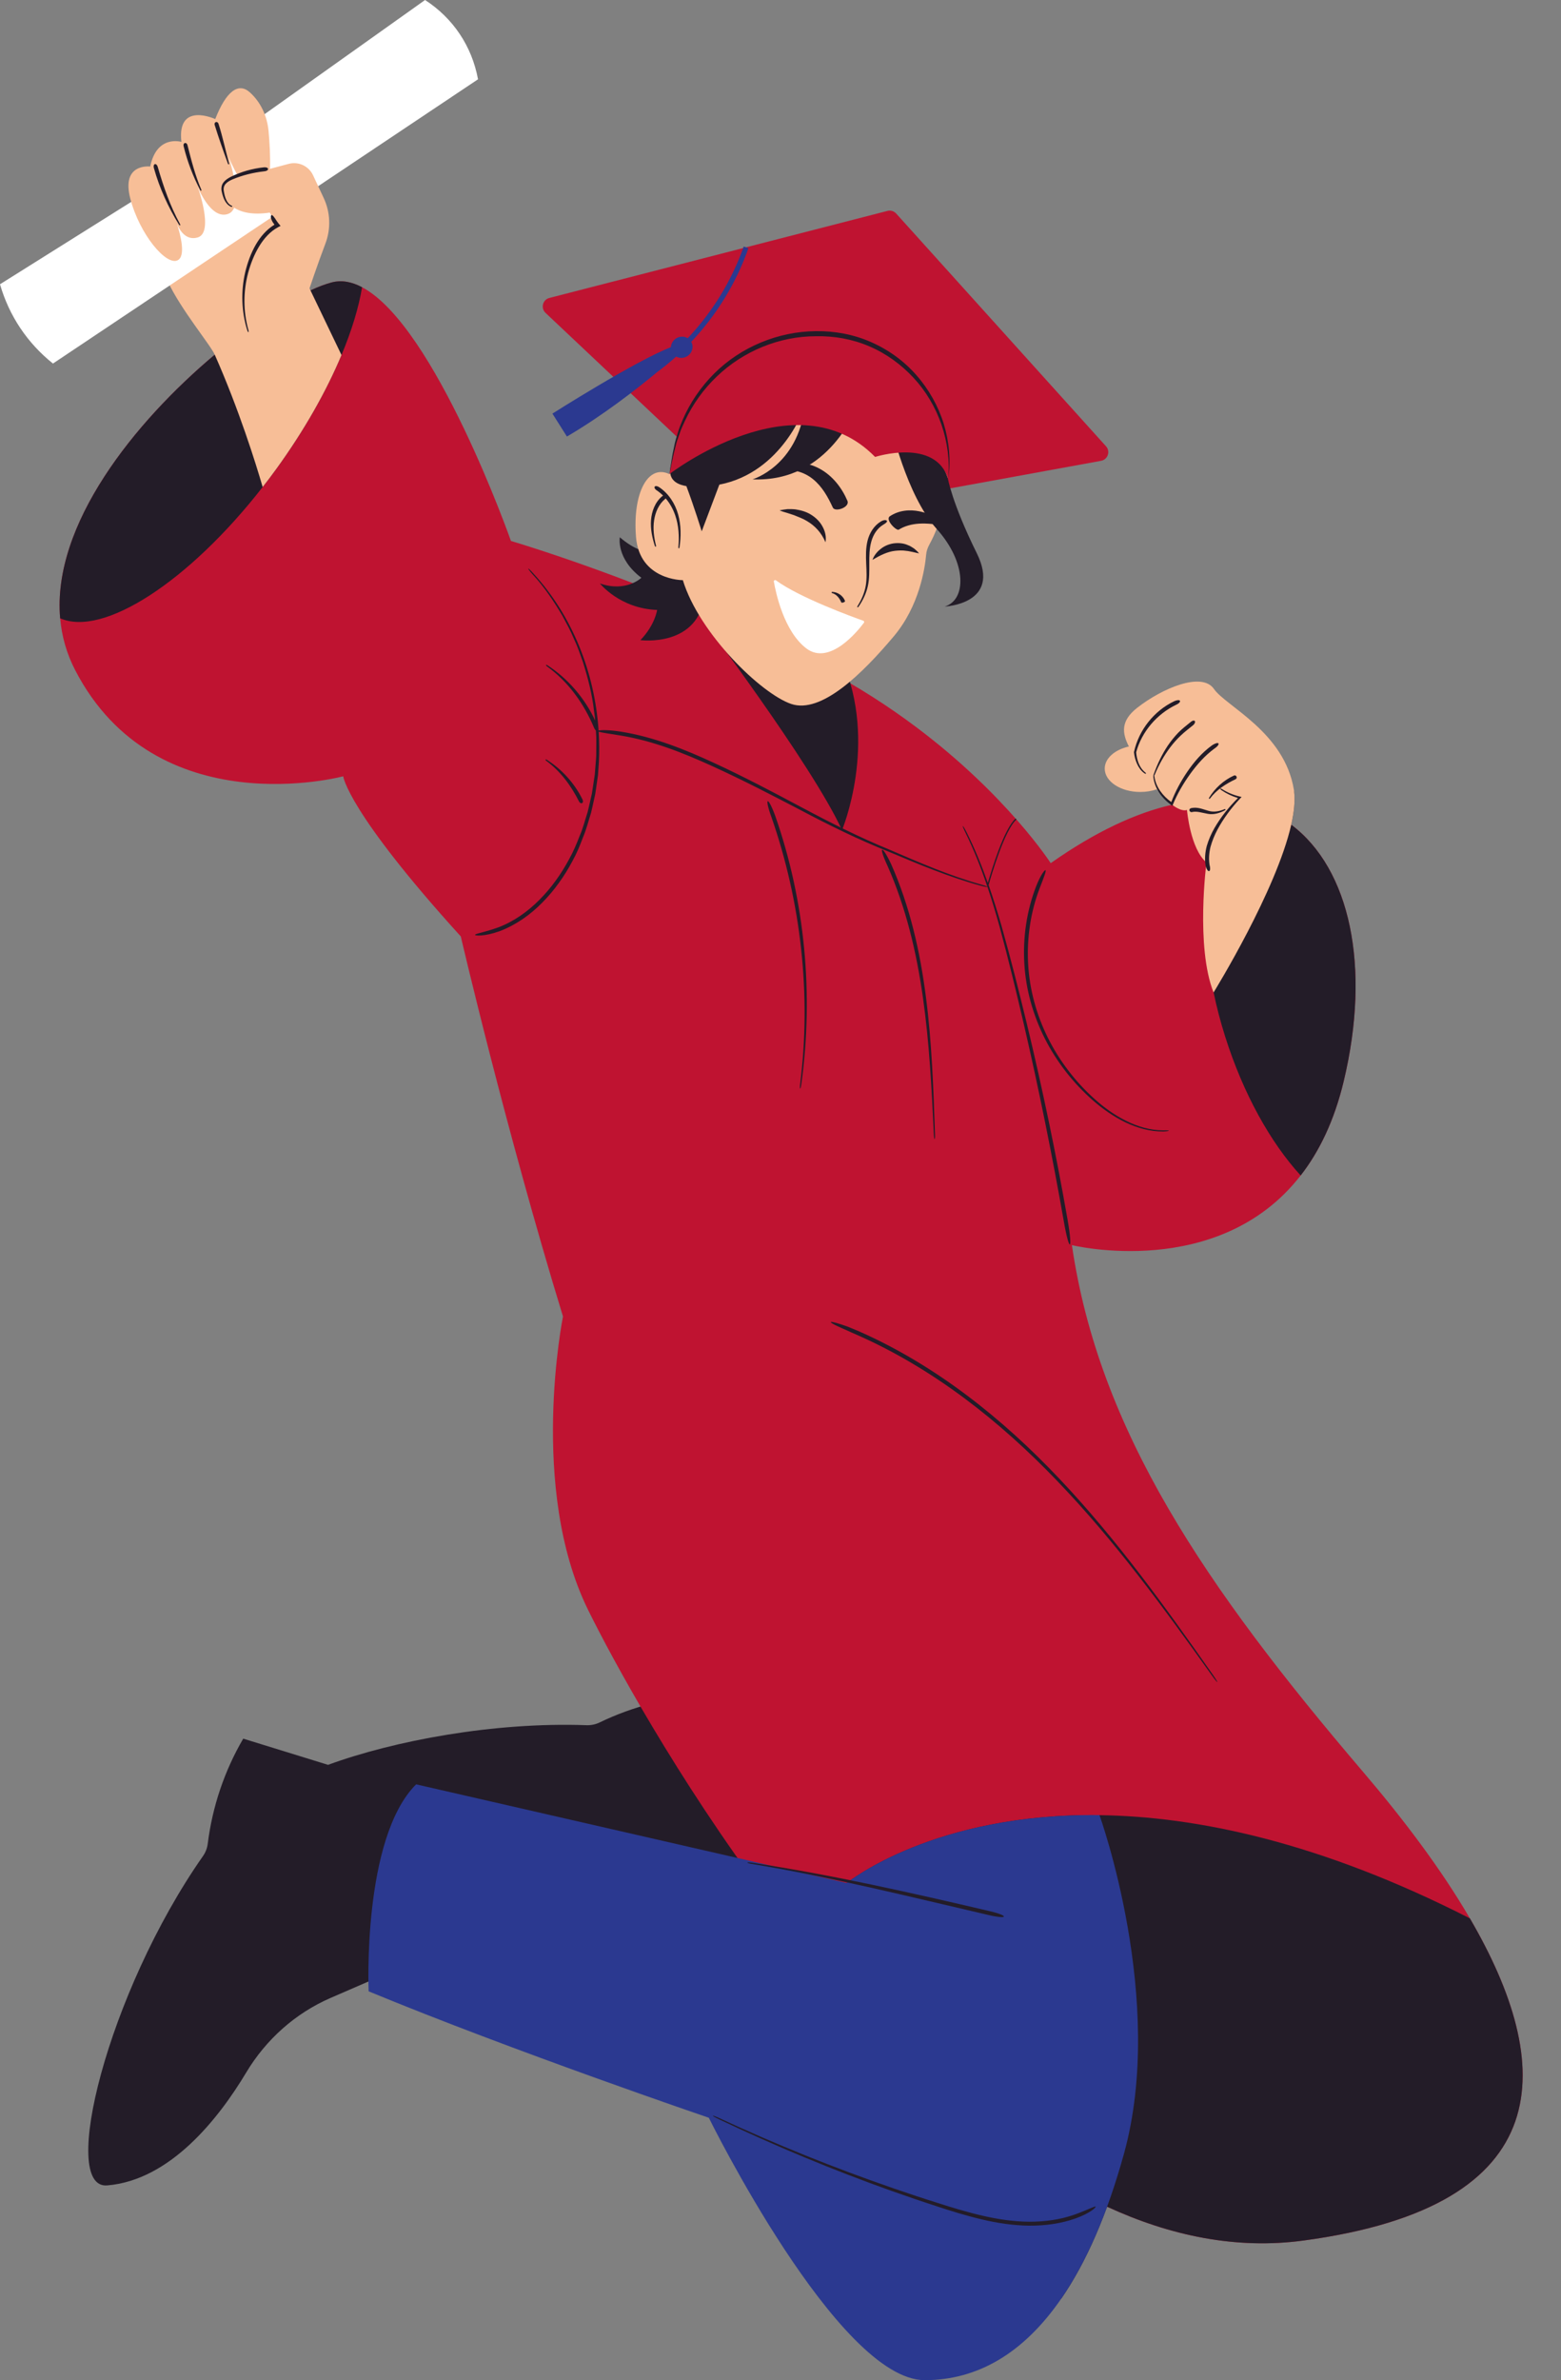 <?xml version="1.0" encoding="UTF-8" standalone="no"?><svg xmlns="http://www.w3.org/2000/svg" xmlns:xlink="http://www.w3.org/1999/xlink" fill="#000000" height="472.5" preserveAspectRatio="xMidYMid meet" version="1" viewBox="0.0 0.0 310.1 472.5" width="310.1" zoomAndPan="magnify"><rect x="0.0" y="0.0" width="310.1" height="472.5" fill="#808080" stroke="none"/><g id="change1_1"><path d="M151.9,377.1l-34.06,9.41l-11.15-7.43c-6.37-4.24-13.92-6.31-21.57-6.05c-0.45,0.02-0.93,0.02-1.4,0.03 l-5.73,18.22l-12.29,5.33c-7.02,3.04-12.86,8.26-16.79,14.82c-5.44,9.07-15.05,21.37-27.62,22.41c-9.57,0.8,0.03-38.23,19.02-65.36 c0.52-0.74,0.85-1.58,0.96-2.47l0,0c0.92-7.36,3.31-14.46,7.05-20.86h0l16.85,5.2c13.05-4.78,32.95-8.54,51.34-7.87 c0.9,0.03,1.79-0.15,2.6-0.54c6.68-3.23,13.94-5.07,21.35-5.41L151.9,377.1z" fill="#231c28"/></g><g id="change2_1"><path d="M258.9,444.79c-13.36,1.79-26.45-0.95-38.97-6.72c-51.72-23.79-93.55-99.08-103.12-118.51 c-11.87-24.13-4.97-58.21-4.97-58.21c-11.49-37.53-20.3-75.45-20.3-75.45c-22.6-24.89-23.36-31.79-23.36-31.79 s-37.15,9.96-53.24-21.06c-1.73-3.33-2.68-6.79-2.99-10.31c-1.62-18.6,14.82-38.99,30.71-52.33c6.97-5.86,13.84-10.37,19.02-12.76 c1.57-0.73,2.99-1.26,4.2-1.58c1.98-0.52,4.01-0.13,6.05,0.95c14.54,7.66,29.57,50.37,29.57,50.37s18.05,5.28,40.14,14.86 c7.04,3.05,14.49,6.53,21.9,10.42c6.98,3.66,13.13,7.67,18.46,11.67c18.06,13.54,26.73,27.01,26.73,27.01 c8.87-6.25,16.95-9.98,24.11-11.6c5.01-1.13,9.57-1.24,13.64-0.44c3.78,0.73,7.13,2.24,10.03,4.41 c11.65,8.72,15.88,28.11,10.43,50.9c-1.89,7.92-4.9,14.03-8.56,18.73c-16.3,20.99-45.44,13.83-45.44,13.83 c5.36,36.76,26.43,67.78,57.83,104.55c7.94,9.3,15.5,19.26,21.23,29.1C308.96,409.9,310.11,437.92,258.9,444.79z M176.29,41.87 l-67.16,17.28c-1.33,0.34-1.76,2.02-0.76,2.96l43.35,40.87c0.4,0.38,0.97,0.55,1.51,0.45l65.5-11.95c1.35-0.25,1.9-1.87,0.98-2.89 l-41.69-46.21C177.59,41.91,176.92,41.7,176.29,41.87z" fill="#bf1331"/></g><g id="change1_2"><path d="M266.94,214.62c-1.89,7.92-4.9,14.03-8.56,18.73c-5.94-6.48-11.4-16.17-15.01-27.62 c-0.93-2.94-1.69-5.86-2.28-8.72c-3.55-16.93-1.42-31.81,5.39-37.7c1.16-1.01,2.45-1.75,3.87-2.2c2.13-0.67,4.39-0.63,6.72,0.02 c0.24,1.85,0,4.1-0.56,6.59C268.16,172.44,272.39,191.83,266.94,214.62z M65.88,56.07c-1.21,0.32-2.63,0.85-4.2,1.58 c-5.18,2.39-12.05,6.9-19.02,12.76c-15.89,13.34-32.33,33.73-30.71,52.33c8.54,3.77,25.58-7.27,40.23-26.06 c0.92-1.17,1.82-2.36,2.71-3.59c5.58-7.69,9.96-15.47,12.95-22.61c2.03-4.86,3.42-9.43,4.09-13.46 C69.89,55.94,67.86,55.55,65.88,56.07z M292,380.83c-29.84-15.22-54.41-20.24-73.58-20.49c0,0.01,0.01,0.01,0.01,0.01 s13.28,36.73,4.85,67.21c-1.04,3.74-2.16,7.25-3.35,10.51c12.52,5.77,25.61,8.51,38.97,6.72C310.11,437.92,308.96,409.9,292,380.83z M218.43,360.35c0,0-0.01,0-0.01-0.01c-32.72-0.42-49.67,13.06-50.19,13.47c-0.01,0.01-0.01,0.01-0.01,0.01l42.58,82.53 c4.94-7.15,9.14-16.71,12.48-28.79C231.71,397.08,218.43,360.35,218.43,360.35z M131.68,108.45c0,0-2.55,3.32-8.55-1.79 c0,0-0.77,4.21,4.28,8.04c0,0-3,2.94-8.23,1.13c0,0,3.96,5,11.36,5.25c0,0-0.38,2.94-3.32,6c0,0,11.74,1.53,12.77-9.19 C141,107.17,136.63,101.68,131.68,108.45z M138.82,122.03c0,0,22.43,29.65,28.45,42.76c0,0,7.23-17.23,0-33.74 S138.82,122.03,138.82,122.03z" fill="#231c28"/></g><g id="change3_1"><path d="M184.63,108.09c-0.35,0.64-0.59,1.32-0.65,2.05c-0.24,2.7-1.35,10.14-6.4,16.15 c-6.3,7.49-14.45,15.49-20.42,13.45c-5.97-2.04-18.26-13.96-21.51-24.57c0,0-8.63,0.06-9.31-8.62c-0.68-8.68,2.38-14.47,6.64-12.43 l4.43-6.98l-0.02-6.71c0,0,38.48-4.6,50.91,8.33C188.3,88.75,189.41,99.4,184.63,108.09z M61.5,57.27l0.68-12.85l-1.39-3.66 l-5.08-13.37l-25.7,15.49c0,0-0.01,5.75,3.31,12.96c2.55,5.53,8.46,12.59,9.34,14.57c4.81,10.84,8.16,21.61,9.52,26.27 c0.92-1.17,1.82-2.36,2.71-3.59c5.58-7.69,9.96-15.47,12.95-22.61l-6.16-12.83L61.5,57.27z" fill="#f7be97"/></g><g id="change4_1"><path d="M94.96,15.74L10.52,72.17C5.43,68.11,1.8,62.68,0,56.43l43.03-26.99L84.44,0 C90.03,3.62,93.75,9.19,94.96,15.74z" fill="#ffffff"/></g><g id="change3_2"><path d="M62.2,34.81c-0.85-1.84-2.89-2.8-4.85-2.28c-1.12,0.3-2.41,0.65-3.72,0.99c0.1-2.47-0.08-5.32-0.28-7.5 c-0.27-2.94-1.53-5.73-3.73-7.7c-2.27-2.03-4.72-0.18-6.86,5.32c0,0-7.66-3.56-6.72,4.53c0,0-4.89-1.5-6.2,4.89 c0,0-5.83-0.75-3.95,6.39c1.88,7.14,7.14,13.35,9.4,12.22c1.66-0.83,0.57-5.02-0.12-7.18c0.59,1.38,1.84,3.28,4.07,2.66 c3.38-0.94,0-10.15,0-10.15s2.63,6.77,6.11,5.45c0.55-0.21,0.93-0.64,1.17-1.22c1.45,0.95,3.73,1.48,7.08,0.97l1.16,2.23 c0,0-8.17,7.09-5.11,17.04l11.83-4.21c0,0,1.57-4.7,3.16-8.89c1.13-2.97,1-6.27-0.37-9.14C63.6,37.8,62.86,36.22,62.2,34.81z M47.39,35.14c-0.33,0.08-0.63,0.15-0.89,0.21c-0.46-2.35-1.15-4.35-1.15-4.35S46.19,33.09,47.39,35.14z M256.51,163.72 c-2.99,13.12-15.09,32.75-15.42,33.29c-0.01,0.01-0.01,0.01-0.01,0.01c-3.6-9.08-1.41-25.81-1.41-25.81 c-3.21-2.67-3.87-10.41-3.87-10.41c-0.82,0.23-1.85-0.21-2.96-1.05c-0.99-0.75-2.04-1.84-3.04-3.06c-0.98,0.34-2.1,0.53-3.28,0.53 c-3.9,0-7.06-2.08-7.06-4.64c0-2.04,2.01-3.77,4.8-4.39c-1.35-2.63-1.69-5.07,1.66-7.69c4.95-3.87,12.82-7.21,15.23-3.74 c2.4,3.47,14.02,8.55,15.89,20.03c0.02,0.11,0.03,0.22,0.04,0.34C257.31,158.98,257.07,161.23,256.51,163.72z" fill="#f7be97"/></g><g id="change5_1"><path d="M223.28,427.56c-3.34,12.08-7.54,21.64-12.48,28.79c-7.5,10.88-16.69,16.15-27.09,16.15 c-17.24,0-42.9-52.09-42.9-52.09s-38.86-13.23-67.58-25.1c0,0-1.3-30.36,9.43-41.09l85.55,19.59c0,0,0,0,0.01-0.01 c0.52-0.41,17.47-13.89,50.19-13.47c0,0.01,0.01,0.01,0.01,0.01S231.71,397.08,223.28,427.56z M137.32,67.86 c0.54,0.96,0.21,2.21-0.78,2.84c-0.71,0.45-1.56,0.45-2.22,0.09c-1.2,1.08-2.45,2.1-3.75,3.06c-4.32,3.58-10.91,8.69-17.95,12.81 l-2.88-4.55c0,0,16.46-10.45,23.53-13.19c0.04-0.68,0.41-1.34,1.04-1.74c0.74-0.47,1.64-0.45,2.31-0.04 c4.91-5.2,8.73-11.4,11.12-18.2l0.94,0.33C146.25,56.21,142.34,62.55,137.32,67.86z" fill="#2b3990"/></g><g id="change1_3"><path d="M161.62,74.33l8.68,6.36c-0.13-0.1-5.36,15.13-20.81,14.47c0,0,8.94-2.62,10.4-14.47 c0,0-4.38,13.07-16.99,15.52l-3.5,9.27c0,0-1.54-4.99-3.05-8.98c-6.2-1.04-1.54-7.11-1.54-7.11L161.62,74.33z M194.05,109.84 c-5-10.11-5.77-14.97-5.77-14.97s-5.09-14.34-11.34-10.59c0,0,3.07,13.97,9.13,20.71s5.93,14.14,1.59,15.42 C187.66,120.41,199.05,119.95,194.05,109.84z" fill="#231c28"/></g><g id="change2_2"><path d="M188.38,95.16c-2.48-8.32-14.54-4.45-14.54-4.45c-15.66-16-40.85,3.4-40.85,3.4l0.71-3.88 c2.63-14.32,15.39-24.65,29.94-23.99c0.25,0.01,0.51,0.03,0.76,0.04C179.13,67.21,189.99,80.48,188.38,95.16z" fill="#bf1331"/></g><g id="change1_4"><path d="M130.09,108.38c-0.52-1.62-0.9-3.36-0.76-5.14c0.14-1.75,0.8-3.58,2.26-4.77c0.05-0.04,0.09-0.05,0.14-0.08 c-0.38-0.38-0.79-0.72-1.23-1.02c-0.83-0.51-0.52-1.24,0.44-0.66c1.91,1.27,3.19,3.29,3.78,5.42c0.6,2.14,0.58,4.38,0.27,6.51 c-0.04,0.31-0.26,0.27-0.23-0.03c0.2-2.12,0.07-4.3-0.62-6.3c-0.42-1.23-1.06-2.39-1.9-3.37c-0.04,0.05-0.09,0.1-0.15,0.15 c-1.2,0.99-1.91,2.58-2.15,4.21c-0.25,1.65-0.03,3.37,0.38,5.01C130.38,108.55,130.17,108.61,130.09,108.38z M175.42,104.19 c0.55-0.33,0.83-0.55,0.78-0.76c-0.03-0.18-0.5-0.33-1.19,0.08c-1.4,0.83-2.28,2.3-2.66,3.8c-0.38,1.52-0.34,3.06-0.28,4.55 c0.07,1.49,0.16,2.96-0.08,4.38c-0.24,1.42-0.82,2.77-1.59,4c-0.22,0.35-0.04,0.47,0.2,0.13c0.83-1.22,1.49-2.58,1.81-4.06 c0.32-1.47,0.28-2.99,0.28-4.47c-0.01-1.48,0.01-2.96,0.4-4.33C173.46,106.15,174.26,104.89,175.42,104.19z M165.25,117.72 c0.99,0.25,1.57,1.13,1.87,1.86c0.07,0.17,0.83-0.03,0.74-0.3c-0.41-1.06-1.5-1.77-2.58-1.78 C165.2,117.48,165.18,117.7,165.25,117.72z M246.16,158.09c-1.2-0.29-2.36-0.78-3.4-1.44c-0.37-0.24-0.5-0.07-0.13,0.2 c1,0.69,2.12,1.22,3.3,1.57c-1.79,1.77-3.38,3.74-4.66,5.94c-0.64,1.12-1.17,2.32-1.54,3.58c-0.33,1.27-0.45,2.63-0.22,3.96 c0.45,1.6,1.16,1.2,0.78-0.16c-0.2-1.18-0.11-2.41,0.18-3.61c0.33-1.19,0.8-2.35,1.39-3.45c1.19-2.2,2.71-4.26,4.43-6.09l0.36-0.38 L246.16,158.09z M232,148c-1.21,1.81-2.13,3.79-2.84,5.8c-0.02,0.06-0.02,0.1-0.02,0.14c-0.02,0.06-0.03,0.15-0.02,0.3 c0.24,2.3,1.75,4.3,3.64,5.63l0.14,0.1l0.07-0.18c0.89-2.18,2.09-4.23,3.46-6.14c1.37-1.9,2.95-3.67,4.8-5.03 c1.35-0.89,1.02-1.62-0.47-0.65c-1.98,1.43-3.57,3.29-4.92,5.27c-1.27,1.87-2.35,3.87-3.16,5.98c-1.67-1.19-3.06-2.97-3.34-5.02 c-0.01-0.09-0.03-0.15-0.06-0.21c0.03-0.03,0.06-0.06,0.08-0.12c0.81-1.97,1.85-3.85,3.13-5.54c0.64-0.84,1.34-1.63,2.1-2.34 c0.76-0.73,1.58-1.33,2.44-2.04c0.43-0.36,0.44-0.8,0.26-0.87c-0.2-0.08-0.42-0.03-0.78,0.27c-0.79,0.65-1.68,1.32-2.44,2.1 C233.3,146.25,232.62,147.1,232,148z M225.88,151.63c0.32,0.71,0.78,1.39,1.44,1.86c0.37,0.25,0.47,0.05,0.14-0.19 c-1.18-0.96-1.63-2.51-1.76-3.95c1.12-4.14,4.15-7.61,7.92-9.43c1.23-0.55,0.99-1.3-0.35-0.72c-4.01,1.9-7.05,5.74-7.99,10.06 l-0.01,0.05l0,0.04C225.36,150.17,225.56,150.91,225.88,151.63z M240.17,158.4c-0.08,0.14,0.1,0.25,0.19,0.13 c1.32-1.76,3.2-2.95,5.09-3.84c0.46-0.21,0.17-0.94-0.34-0.72C243.07,154.9,241.32,156.5,240.17,158.4z M236.59,160.44 c-0.63,0.22-0.19,0.9,0.2,0.77c0.94-0.24,2,0.15,3.16,0.35c1.21,0.23,2.45-0.18,3.43-0.73c0.14-0.08,0.04-0.27-0.1-0.21 c-1.03,0.45-2.18,0.66-3.22,0.34C239.03,160.69,237.9,160.12,236.59,160.44z M54.91,43.78c-0.48-0.76-0.78-1.14-0.98-1.07 c-0.18,0.06-0.24,0.63,0.31,1.5c0.09,0.14,0.19,0.26,0.29,0.39c-1.59,0.96-2.82,2.42-3.72,3.98c-0.98,1.71-1.64,3.56-2.1,5.46 c-0.88,3.8-0.74,7.83,0.41,11.52c0.17,0.55,0.38,0.48,0.22-0.07c-1.04-3.69-1.02-7.64-0.05-11.31c0.5-1.83,1.19-3.61,2.16-5.22 c0.96-1.6,2.23-3.04,3.85-3.89l0.44-0.23l-0.33-0.38C55.23,44.24,55.06,44.01,54.91,43.78z M45.96,40.81 c-0.51-0.25-0.85-0.73-1.06-1.23c-0.22-0.51-0.34-1.05-0.43-1.6c-0.11-0.54-0.01-1.07,0.34-1.46c0.34-0.39,0.82-0.66,1.31-0.88 c2.03-0.86,4.19-1.39,6.37-1.63c1.05-0.1,1.02-0.89-0.09-0.79c-2.26,0.24-4.49,0.87-6.55,1.88c-0.52,0.27-1.05,0.59-1.45,1.11 c-0.43,0.51-0.5,1.3-0.34,1.86c0.12,0.56,0.28,1.12,0.55,1.66c0.26,0.52,0.67,1.04,1.26,1.3C46.2,41.15,46.25,40.93,45.96,40.81z M45.51,32.45c-0.72-2.61-1.27-5.29-2.1-7.87c-0.2-0.62-0.95-0.38-0.76,0.24c0.8,2.58,1.71,5.16,2.64,7.7 C45.36,32.7,45.57,32.64,45.51,32.45z M37.25,28.84c-0.18-0.72-0.95-0.54-0.77,0.19c0.73,3.03,1.87,5.98,3.3,8.73 c0.1,0.2,0.3,0.1,0.21-0.1C38.77,34.82,38,31.8,37.25,28.84z M31.35,33.18c-0.26-0.93-1.03-0.74-0.77,0.22 c1.11,3.94,2.83,7.74,4.98,11.2c0.15,0.25,0.34,0.14,0.2-0.12C33.81,40.91,32.47,37.05,31.35,33.18z M161.08,102.15 c-0.95-0.59-2.02-0.87-3.07-1.03c-0.53-0.06-1.06-0.06-1.59-0.05c-0.53,0.06-1.05,0.13-1.56,0.26c0.5,0.2,0.99,0.34,1.47,0.48 c0.48,0.16,0.95,0.32,1.41,0.46c0.9,0.37,1.79,0.68,2.57,1.17c1.58,0.93,2.85,2.27,3.68,4.21c0.2-1.05-0.06-2.18-0.6-3.14 C162.87,103.53,162.02,102.72,161.08,102.15z M180.08,109.36c0.4,0.02,0.79,0.15,1.21,0.21c0.42,0.08,0.82,0.22,1.29,0.28 c-0.29-0.35-0.62-0.66-0.98-0.95c-0.39-0.23-0.76-0.53-1.21-0.67c-0.86-0.4-1.86-0.48-2.81-0.37c-0.96,0.13-1.88,0.51-2.61,1.1 c-0.74,0.57-1.34,1.31-1.65,2.18c1.55-0.92,2.96-1.61,4.46-1.79C178.53,109.27,179.29,109.23,180.08,109.36z M168.35,99.43 c-1.09-2.55-2.93-5-5.59-6.42c-2.62-1.4-5.93-1.62-8.54-0.14c-0.37,0.21,0.07,0.97,0.4,0.85c2.47-0.91,5.13-0.04,6.9,1.41 c1.82,1.48,2.95,3.52,3.92,5.62C165.88,101.74,168.87,100.72,168.35,99.43z M187.51,104.34c0.24,0.04,0.49-0.8,0.26-0.9 c-1.6-0.71-3.22-1.54-5.12-1.93c-1.87-0.39-4.08-0.25-5.91,1c-0.91,0.69,1.35,2.94,1.81,2.63c1.12-0.7,2.54-1.1,4.06-1.19 C184.15,103.86,185.81,104.06,187.51,104.34z M135,86.1c0.27-0.88,0.68-1.7,1.06-2.53c1.54-3.31,3.71-6.33,6.34-8.83 c5.25-5.04,12.44-8,19.69-7.99c3.63-0.08,7.26,0.57,10.59,2c3.34,1.42,6.33,3.59,8.8,6.25c4.95,5.32,7.55,12.8,6.9,20.16 c0.52-3.66,0.19-7.44-0.89-11c-1.1-3.55-2.97-6.87-5.44-9.68c-2.46-2.82-5.57-5.06-9.01-6.57c-3.43-1.52-7.22-2.22-10.96-2.17 c-7.5,0.06-14.93,3.14-20.22,8.43c-2.64,2.64-4.78,5.77-6.25,9.18c-0.35,0.86-0.73,1.71-0.97,2.61c-0.28,0.89-0.56,1.77-0.72,2.68 c-0.42,1.81-0.64,3.63-0.94,5.46c0.4-1.8,0.71-3.62,1.2-5.39C134.37,87.82,134.69,86.96,135,86.1z M207.6,206.25 c2.37,4.63,5.63,8.8,9.53,12.21c1.95,1.71,4.1,3.21,6.44,4.34c2.34,1.12,4.91,1.85,7.53,1.82c1.49-0.07,1.45-0.29,0-0.23 c-2.58,0.01-5.1-0.74-7.39-1.88c-2.3-1.14-4.4-2.66-6.3-4.37c-3.82-3.43-6.98-7.58-9.26-12.16c-2.27-4.59-3.65-9.61-3.91-14.71 c-0.27-5.09,0.49-10.24,2.31-14.98c0.89-2.29,1.33-3.44,1.14-3.55c-0.15-0.08-0.97,0.92-1.88,3.26c-1.86,4.84-2.63,10.11-2.32,15.3 C203.79,196.5,205.24,201.61,207.6,206.25z M114.99,159.04c0.36,0.74,1.09,0.43,0.71-0.36c-1.58-3.21-4.1-5.98-7.1-7.87 c-0.21-0.14-0.33,0.05-0.13,0.19C111.33,153.08,113.45,155.98,114.99,159.04z M210.43,293.53c-11.32-11.97-24.53-22.49-39.7-29.2 c-0.92-0.39-1.73-0.73-2.42-1c-0.71-0.25-1.3-0.45-1.78-0.59c-0.96-0.29-1.46-0.38-1.49-0.28s0.4,0.37,1.29,0.79 c0.45,0.21,1.02,0.47,1.7,0.76c0.68,0.31,1.47,0.67,2.38,1.06c15,6.64,28.19,17.02,39.57,28.88c11.44,11.89,21.21,25.24,30.73,38.6 c1.36,1.91,1.54,1.78,0.19-0.14C231.46,318.97,221.81,305.53,210.43,293.53z M153.26,162.24c5.86,16.83,7.93,35.19,5.7,52.9 c-0.15,1.26,0.07,1.29,0.23,0.03c2.45-17.73,0.77-36.19-5.18-53.19C152.51,157.89,151.78,158.19,153.26,162.24z M177.02,171.52 c-1.89-4.01-2.58-3.63-0.73,0.32c3.66,8.26,5.78,17.18,7.05,26.17c1.28,9.01,1.75,18.11,2.17,27.16c0.06,1.29,0.28,1.28,0.23-0.01 c-0.31-9.07-0.62-18.18-1.8-27.23C182.79,188.9,180.74,179.89,177.02,171.52z M213.48,439.63c-2.88,1.02-5.96,1.43-9.03,1.42 c-3.07-0.02-6.14-0.48-9.16-1.17c-3.02-0.69-5.99-1.59-8.96-2.54c-2.97-0.93-5.93-1.92-8.87-2.93 c-11.78-4.06-23.35-8.72-34.59-13.94c-1.6-0.74-1.7-0.54-0.1,0.21c11.22,5.33,22.73,10.13,34.48,14.3c2.94,1.04,5.89,2.05,8.85,3.01 c2.96,0.97,5.95,1.9,9,2.61c3.05,0.72,6.17,1.19,9.32,1.23c3.14,0.02,6.32-0.39,9.31-1.46c2.89-1.05,4.03-2.19,3.93-2.31 C217.55,437.87,216.26,438.63,213.48,439.63z M149.28,370.01c15.86,2.61,31.54,6.55,47.21,10.18c3.79,0.88,3.97,0.11,0.18-0.78 c-15.63-3.66-31.48-7.25-47.35-9.64C148.19,369.61,148.16,369.82,149.28,370.01z M176.58,169.09c5.97,2.5,11.96,5.02,18.22,6.73 c1.79,0.47,1.83,0.26,0.06-0.23c-6.23-1.76-12.18-4.34-18.12-6.9c-5.99-2.46-11.78-5.37-17.5-8.42c-5.71-3.05-11.47-6.08-17.36-8.8 c-5.88-2.72-12-5.17-18.46-6.21c-2.5-0.39-4-0.35-4.51-0.23c-0.75-11.46-5.18-22.71-12.92-31.15c-1.29-1.44-1.44-1.28-0.17,0.16 c2.3,2.46,4.17,5.29,5.89,8.17c0.79,1.49,1.62,2.95,2.26,4.51c0.73,1.52,1.27,3.12,1.83,4.7c1.01,3.21,1.85,6.48,2.22,9.83 c0.1,0.59,0.16,1.19,0.21,1.79c-2.06-4.44-5.4-8.31-9.46-10.96c-0.31-0.21-0.43-0.03-0.13,0.19c4.24,3.05,7.36,7.42,9.34,12.13 c0.12,0.3,0.26,0.5,0.39,0.61c0.02,0.42,0.05,0.84,0.08,1.26c0.03,0.84,0,1.68,0,2.52l-0.01,1.26c-0.01,0.42-0.06,0.84-0.09,1.26 l-0.2,2.51l-0.38,2.49l-0.19,1.24l-0.28,1.23c-0.19,0.82-0.36,1.64-0.57,2.45c-0.52,1.59-0.92,3.23-1.6,4.76 c-0.6,1.56-1.25,3.11-2.07,4.57c-0.79,1.47-1.67,2.9-2.66,4.25c-0.97,1.36-2.06,2.63-3.23,3.81c-2.34,2.36-5.11,4.32-8.2,5.49 c-3,1.07-4.63,1.23-4.6,1.49c-0.01,0.14,1.73,0.38,4.88-0.74c3.22-1.22,6.08-3.24,8.47-5.67c1.2-1.21,2.31-2.52,3.3-3.91 c1.01-1.38,1.9-2.84,2.7-4.34c0.83-1.49,1.48-3.07,2.08-4.67c0.68-1.57,1.08-3.23,1.6-4.85c0.21-0.82,0.38-1.66,0.56-2.49l0.28-1.25 l0.19-1.26l0.36-2.53l0.18-2.55c0.11-2.03,0.09-4.06-0.04-6.09c0.52,0.18,1.98,0.39,4.37,0.77c6.34,1.03,12.39,3.42,18.26,6.1 c5.89,2.68,11.65,5.66,17.4,8.66C164.7,163.82,170.56,166.69,176.58,169.09z M196.09,175.85c-0.01,0.03-0.01,0.05-0.02,0.07 l0.05,0.01c0.9,2.66,1.71,5.35,2.46,8.06c1.74,6.41,3.3,12.87,4.81,19.34c3,12.95,5.63,25.99,7.93,39.05 c1.09,6.32,1.87,6.19,0.78-0.14c-2.28-13.06-5-26.11-8.12-39.05c-1.57-6.47-3.2-12.93-5.01-19.33c-0.79-2.74-1.64-5.47-2.58-8.17 c0.49-1.74,3.16-10.92,5.54-13.01l-0.17-0.19c-2.33,2.05-4.83,10.39-5.52,12.79c-1.22-3.44-2.6-6.82-4.23-10.08 c-0.86-1.69-1.05-1.58-0.21,0.1C193.47,168.72,194.87,172.25,196.09,175.85z" fill="#231c28"/></g><g id="change4_2"><path d="M171.62,123.63c-1.14,1.53-6.82,8.65-11.48,5.06c-4.4-3.39-6.02-10.97-6.41-13.23 c-0.04-0.23,0.22-0.39,0.42-0.25c4.7,3.45,15.36,7.31,17.35,8.02C171.67,123.29,171.73,123.48,171.62,123.63z" fill="#ffffff"/></g></svg>